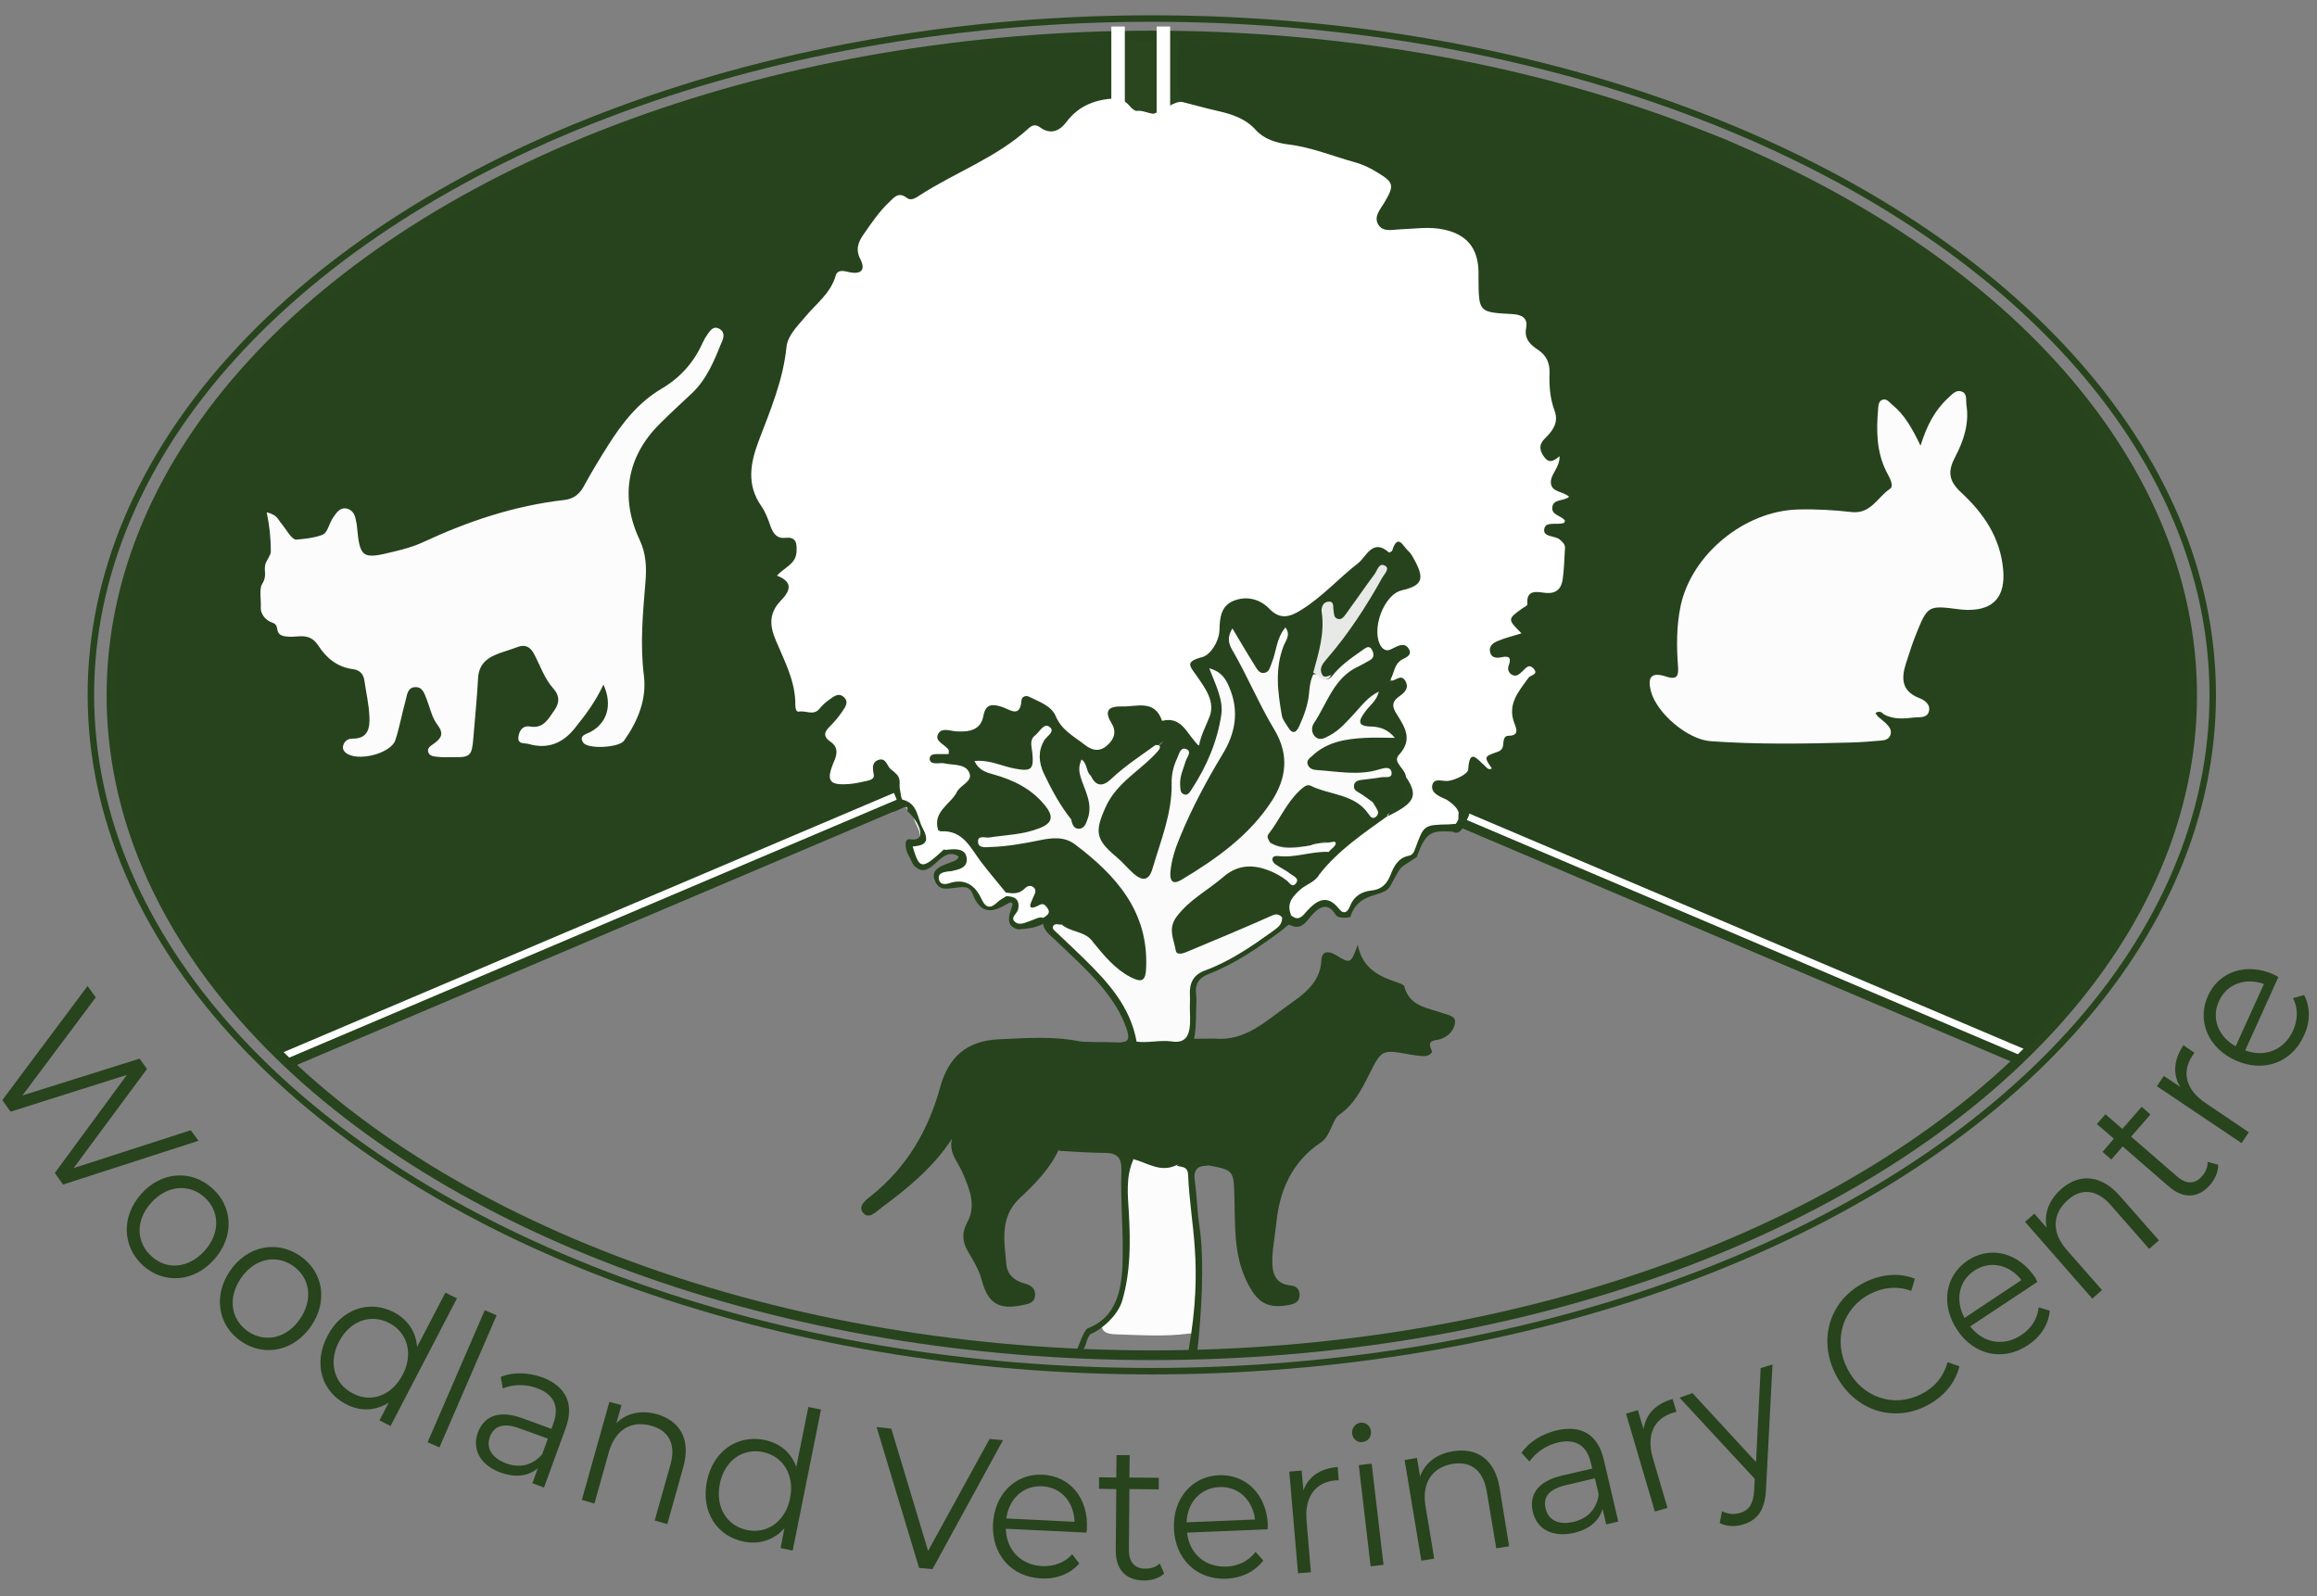 <?xml version="1.0" encoding="utf-8"?>
<!-- Generator: Adobe Illustrator 22.0.1, SVG Export Plug-In . SVG Version: 6.00 Build 0)  -->
<svg version="1.1" id="Layer_1" xmlns="http://www.w3.org/2000/svg" xmlns:xlink="http://www.w3.org/1999/xlink" x="0px" y="0px"
	 viewBox="0 0 900 620" style="enable-background:new 0 0 900 620;" xml:space="preserve">
<rect x="0" y="0" width="900" height="620" fill="#808080" stroke="none"/>
<g>
	<path style="fill:#29461E;" d="M453.3,44.3c-8,2.1-14.4,0.8-20.5-1.1c-7.2-9.2-2.7-18.6-3-27.9c-0.1-4.2,11.7-2.3,18.4-2.5
		c5.8-0.2,14.5-1,14.5,2.6c0.1,8,0.5,16-0.5,23.9C462.1,41,456.5,42.6,453.3,44.3z"/>
	<path style="fill:#26431D;" d="M580.9,26.5c21.9,5.7,43.9,11.1,65.2,18.9c8.1,3,16.2,5.9,24.2,8.8c18.3,8.6,36.7,16.9,54.1,27.4
		c36.2,21.6,68.4,47.7,93,82.4c48.6,68.5,46.1,148.1-6.6,215.7c-7.4,9.5-16.2,23.5-25.3,31.4c-3.7-0.5-5.5-4-9.5-3.6
		c-17.2-5.5-33.5-17.9-50.2-24.7c-34.5-14.1-69-28.1-103.5-42.3c-15.7-6.5-31.8-12.2-47.3-19.3c-2-0.9-4.1-1.7-5.9-3
		c-3-1.7-4.5-5.3-8.1-6.3c-1.1-0.5-2.2-1-3.1-1.7c-1.6-1.3-3.1-2.8-2.4-5.1c0.6-2.1,2.3-3.3,4.4-3.5c4.4-0.4,8.3-1.4,9.6-6.5
		c0.3-1,1.2-1.5,2.3-1.7c6.7-0.9,10.5-3.6,13.7-9.6c0.5-0.9,0.6-1.9,0.6-2.9c0.3-10,0.3-10,6.8-19c-4,1.8-7.7,3.2-8.4-2.8
		c-0.2-1.8-1.7-2.1-3.1-2.3c-1.9-0.4-3.5-1.2-3.7-3.4c-0.3-2.5,1-4.3,3.1-5.3c3.1-1.5,7.3-2.1,4.4-7.2c-0.2-0.3,0-0.9,0.2-1.1
		c4.7-3.3,6-10.7,13.1-11.1c3.6-0.2,6.6-1.3,6.9-5.2c0.4-4.6,2.5-9.7-2.8-13.1c-1.8-1.2-4.3-1.8-4.1-4.6c0.3-3.1,3.3-3,5.3-3.9
		c0-0.8-0.4-1.2-0.8-1.6c-3.1-3.4,2.5-6.4,1.2-7.8c-2.5-2.7-4.2-4.9-2.5-8.3c1.2-2.4,0.3-3.2-1.7-4.6c-3.7-2.5-4.5-6.2-1.3-9.8
		c3.3-3.7,3.8-7.7,2.4-12.3c-0.8-2.5-1.5-5.1-1.3-7.7c0.5-6-0.7-11.1-5.9-14.9c-1.8-1.3-2.8-3.5-2.9-5.8c-0.3-4.2-2.8-5.1-6.6-5.1
		c-8.8,0-11.4-2.5-12.3-11.2c-0.3-2.6-0.1-5.2-0.2-7.8c-0.2-8.3-5.5-13.8-13.9-14.3c-5.8-0.3-11.6,0.1-17.4-0.2
		c-6.9-0.4-8.8-3.7-5.9-10c4-8.7,3.1-11.6-6.2-14.8c-8.3-2.9-16.6-5.9-25.4-7.3c-7.1-1.1-13.5-3.4-18.9-8.5c-4.2-4-10-4.8-15.5-6.1
		c-3.5-0.8-7.2-0.9-9.7-4.1c-3.2-8.1-1.2-16.5-1.2-24.8c0-3.1,3.5-1.9,5.4-1.9c25.6,0.6,51.2,2.5,76.5,6.5
		C553.7,21.5,567.3,24.1,580.9,26.5z"/>
	<path style="fill:#26431D;" d="M168,83.3c16.4-8.8,32.7-17.8,49.8-25.2c58.8-25.3,120.2-39.5,184-43.8c9.2-0.6,18.4-0.8,27.6-1.4
		c3.3-0.2,4.7,0.7,4.6,4.3c-0.3,7-0.2,14-0.2,21.1c-1.4,1.8-3.5,1.8-5.4,2.2c-4.8,1.1-8.9,3.1-12.1,7.2c-2.9,3.6-6.5,6.1-11.5,3.7
		c-2.3-1.1-4.3-0.4-6,1.3c-7.9,7.3-17.7,11.7-27,16.8c-3.8,2.2-7.9,3.9-11.6,6.4c-1.7,1.1-3.4,2.2-5.5,2.3c-3.1,0.1-6.5-0.8-9,2.1
		c-3.9,4.6-7.8,9.1-10.3,14.7c-0.8,1.7-0.2,3.6,0.3,5.3c1.1,3.9-0.2,6.5-4.3,6.8c-3.4,0.3-5.3,2.1-7,4.8
		c-4.1,6.4-10.3,11.2-14.3,17.8c-1.4,2.2-2.9,4.4-3.2,7.1c-1.3,11.5-4.8,22.5-9.8,32.7c-6.5,13.4-1.7,24.5,4.5,35.8
		c0.8,1.5,2.3,2.1,3.9,2.6c6,2.1,7.5,6.4,3.6,11.3c-2.1,2.6-4,4.3-1.9,8.1c1.5,2.6-0.9,5.4-2.8,7.5c-3.5,3.7-3.4,7.5-1.8,12.2
		c2.8,8.1,7.3,15.6,8.1,24.5c0.4,4.3,3.7,3.5,6.4,2.3c2.2-0.9,3.7-3.1,5.9-4.1c2-0.9,3.9-0.9,5.5,0.8c1.5,1.5,1.4,3.2,0.7,5
		c-0.4,0.9-0.7,1.9-1.4,2.7c-3.4,3.8-6.8,7.3-2.3,12.8c1.4,1.7,0.1,4.7-0.7,7c-1.3,3.8,0.4,5.4,4.1,5.2c4-0.2,7.9,0,9.3-5.5
		c1-4,4.2-4.5,7.4-1.6c1.8,1.6,3.6,3.3,4.3,5.7c0.4,2.9,0.9,5.9-1.4,8.3c-43.2,18.2-86.3,36.5-129.6,54.5
		c-34.2,14.2-68.6,28.1-102.6,42.9c-1.4,0.4-4.9,3.4-6.5,2.7C40.9,347.7,18.1,253,76.4,167.2c21.4-31.5,49.5-56.1,81.2-76.9
		C161,88,164.5,85.6,168,83.3z"/>
	<path style="fill:#FFFFFF;" d="M348.6,301.1c-0.7-0.7-1.4-1.5-2.2-2c-1.9-1.1-2-5.1-5.3-3.9c-2.6,1-2.1,3.5-1.7,5.7
		c0.3,1.5-1.1,2-2.2,2.3c-2.3,0.5-4.7,1.1-7.1,1.3c-8.1,0.7-9.4-1.2-6.1-8.8c1.3-2.9,1.5-5.6-1.3-7.5c-3.1-2.1-2.6-3.9-0.3-6.1
		c1.7-1.7,3.3-3.6,4.6-5.5c1.2-1.8,3-3.9,0.7-5.9c-2.2-1.9-4.1,0.1-5.9,1.3c-1.3,0.9-2.5,2.1-3.5,3.3c-2.3,2.8-5.3,0.6-7.9,1.1
		c-1.8,0.3-1.4-2.9-1.5-4.5c-0.5-8.5-4.5-15.8-7.6-23.3c-2.5-5.9-2.5-10.6,2-15.3c3.3-3.4,5.3-7.1-1.5-9.7c2.8-3.2,7.3-4.4,7.6-9.2
		c0.2-3.3-0.1-5.9-4.1-5.5c-3.6,0.4-4.9-1.6-6-4.5c-0.9-2.6-1.9-5.4-3.5-7.7c-6-8.5-4.3-17-1-25.7c4.5-11.8,9.4-23.4,10.7-36.2
		c0.4-4.3,4.1-8,7.1-11.5c4.2-5.2,10-9.2,12-16.2c0.7-2.5,3.2-1.9,5.2-1.4c4.5,1,6.6-0.7,4.4-5c-2-3.9-0.8-6.8,1.4-9.9
		c3-4.3,5.9-8.6,9.7-12.2c2-1.9,3.7-4.3,7-1.7c1.6,1.2,3.4,0,4.9-1c13.9-9,30-14.7,42.4-26.1c1.4-1.3,2.8-1.5,4.3-0.4
		c4.2,3.1,7.7,1.5,10.4-2.1c4.9-6.5,11.6-8.8,19.4-9.1c5.2,1.2,4.7,3.8,7.6,4.9c2.4-0.4,4.5,0.9,6.8,1.1c4-1.4,8.1-5,11.1-4.6
		c4.5,1.1,8.9,2.4,13.4,3.4c5.7,1.3,11.1,2.9,15.3,7.6c3.2,3.5,7.9,4.9,12.5,5.5c9.1,1.1,17.4,4.6,26.1,7c2.9,0.8,5.6,2.1,8.2,3.7
		c6.9,4.1,7,5.2,2.9,12.1c-1.5,2.5-4,5.2-2.3,8.2c1.8,3.2,5.4,2.1,8.3,2c5.8-0.2,11.6-1.2,17.4,0.1c8.7,1.9,13,7.1,13.3,16
		c0,1,0,2,0,3c0.1,13.1,0.1,13.1,13.1,13.8c3.4,0.2,6.2,1.3,5.4,5.4c-0.8,4.2,1.6,6.5,4.5,8.4c3.4,2.2,4.7,5.2,4.6,9.1
		c-0.2,5,0.2,10,2,14.8c1.6,4.5-0.8,7.7-3.8,10.6c-2.1,2.1-2.4,4.1-0.5,6.9c1.9,2.8,3.6,2.2,6.2,0c0.1,4.4-3.4,6.8-3.4,10.1
		c0.1,4.1,4.8,3.4,7.1,5.7c-2.2,1.7-6,0.8-6.5,3.8c-0.6,3.3,3.4,3.4,4.9,5.4c-0.1,0.3-0.2,0.8-0.4,0.9c-2.6,1-6.9-0.7-7.6,2.1
		c-0.9,3.6,4,2.7,6,4.4c1.1,1,2.1,1.8,2,3.4c-0.3,4-0.3,8-0.9,12c-0.5,3.5-2.3,5.7-6.6,5.3c-3.1-0.3-7.7-1.7-7.1,4.5
		c0,0.4-1.2,1-1.8,1.4c-6,4.3-6,4.3-0.5,9.8c-3.1,1-6.2,1.7-9,2.9c-1.9,0.7-3.8,2-3.2,4.4c0.5,2.3,2.6,2.4,4.4,2
		c3.2-0.7,3.9,0.3,2.8,3.3c-0.5,1.3,0,2.9,1.5,3.6c1.6,0.7,2.6-0.3,3.7-1.3c1.3-1.1,2.5-3.3,4.4-1.3c2.3,2.5-1.1,2.5-1.9,3.7
		c-3.8,5.3-8.4,10.3-5.4,17.8c0.9,2.3,1.7,4.7-2.5,4.7c-1.6,0-1.8,1.9-1.9,3.3c-0.1,1.6-0.8,2.5-2.4,3c-5.1,1.8-5.1,1.9-2,6.4
		c-1.5,0.8-2.1-0.5-2.9-1.2c-2.7-2.2-5.8-7.1-6.3,1.6c-0.1,1.7-4.8,4-7.6,4.4c-2.4,0.4-5.8-1.5-6.4,1.9c-0.4,3,3,4.2,5.6,5.4
		c3.5,2.3,6.2,4.8,4.3,9.5c-0.1,0.1-0.3,0.4-0.4,0.4c-7.2,1-14.2,2.4-15.7,11.3c-5.3,2.4-7.6,7.2-10.3,11.9
		c-1.1,1.9-3.3,2.9-5.5,3.4c-3.4,0.8-6.3,2.2-8.4,5.2c-1.7,2.6-4.2,3.2-6.7,1.1c-3.5-3-6.3-2-9.5,0.6c-2.3,1.9-4.8,4.8-8.4,2
		c-3.6-4.1-1.4-7.4,1.7-10.4c2.6-2.5,5.7-4.3,8.4-6.7c7.1-9.5,16.7-16.2,26.5-22.6c0.4-0.3,0.9-0.6,1.4-0.9
		c8.3-4.7,9.3-6.8,5.8-13.3c-2.8-3.7-4.3-7.4-1.3-12c2-3.1,0.7-6.7-1.2-9.7c-2.5-4-3.5-7.6,0.6-11.3c0.9-0.8,1.9-2.3,0.3-3
		c-7.5-3.2-2.2-6.7-0.3-10.1c0.5-0.8,1.4-1.3,1.5-2.4c-8.9,0-12-3.8-10.3-12.7c1.3-6.7,3.8-12.2,11.5-13.7c3.4-0.7,5.7-3.2,3.4-6.6
		c-1.8-2.8-1.5-6.9-8.1-6.2c-10.3,1-15.4,8.1-21.9,13.8c-4.7,4.1-9.5,8-15,11c-4.1,2.2-8,2.3-11.7-1c-1.6-1.5-3.6-2.6-5.7-3.3
		c-6.1-2-10.7,0.4-11.3,6.8c-0.6,6.9-3.8,12.1-9.3,15.9c-2,1.4-1.5,2.5-0.4,3.9c1.7,2.1,2.4,4.7,3.8,6.8c4.8,7.4-0.1,13.4-2.5,19.7
		c-1,2.6-4,1.7-4.9,0c-3.2-6.3-10.6-6.4-15.2-10.7c-3.3-3-8.5-1.4-12.8-1c-2.4,0.3-1.6,2.4-1.1,3.8c1.6,4.5,0.8,8.4-3.4,11
		c-4.3,2.7-8,0.8-11.5-2c-3.8-3-7.6-5.9-9.9-10.3c-1.3-2.3-3.6-3.7-5.9-5c-1.5-0.8-3.2-1.3-4.3,0.5c-2.3,3.9-5.3,3.4-8.8,2.1
		c-2.1-0.8-4.8-0.8-5.7,1.8c-2.5,6.9-7.8,7.9-14,7.5c-0.8-0.1-1.6,0-2.7,0.8c-0.3,2.4,6.2,6.9-2.6,7.7c3.4,1.3,6.1,1.3,8.5,2.1
		c5.6,1.8,6.5,4.8,2.6,9.2c-2.6,2.8-4.8,5.9-7.3,8.8c-1.9,2.2-3.3,4.6-2,7.7c1,1.6,2.8,1.4,4.3,1.8c1.8,0.5,3.6,1.2,3.7,3.4
		c0.1,2.5-2,2.7-3.7,3.1c-1,0.2-2,0.4-2.8,1c-1.6,1.2-3.2,2.4-4.8,3.7c-3.8,2.8-8.6,0.9-9.6-3.7c-0.2-1-0.5-2.3,0.5-2.7
		c7.8-3.6,0.1-8.5,1.1-12.7C348.7,312.8,349.4,306.6,348.6,301.1z"/>
	<path style="fill:#FCFCFC;" d="M729.3,278.2c1.1,0.9,2.2,1.8,3.2,2.7c1.3,1.3,2.6,2.8,1.7,4.8c-0.7,1.7-2.5,1.9-4.1,2
		c-3.6,0.3-7.2,0.6-10.8,0.7c-18.3,0.5-36.5,0.8-54.8-0.5c-8.9-0.6-20.9-10.8-23.2-19.3c-1.5-5.7,0.2-7.7,5.9-5.8
		c4.6,1.5,4.8-0.7,4.6-4c-0.6-7.8-0.6-15.7,1-23.4c4.2-19.9,24.6-36.9,45.5-37.5c7-0.2,14.1,0.2,21,1c7.4,0.8,10-5.8,14.8-9
		c1.8-1.2-0.2-4.5-1.3-6.6c-3.9-7.7-4-15.8-3.3-24.1c0.1-1.4,0.1-3.1,1.4-3.8c1.8-0.9,2.9,0.8,4.1,1.8c4.8,3.9,7.7,9.1,11,15.9
		c2.4-7.7,5.5-13.7,10.6-18.4c1.5-1.3,2.9-3.3,5.1-2.7c2.5,0.6,1.9,3.3,2.1,5.1c1.2,7.3-1,14-4.3,20.3c-2.9,5.5-2.8,9.2,2.3,13.9
		c8.6,8,15.2,17.4,16.3,30c0.9,10.2-3.5,15.7-13.8,15.6c-1,0-2-0.1-3-0.2c-12.5-1.6-12.5-1.7-17.3,10.3c-1.4,3.5-2.5,7.2-3.7,10.8
		c-1.8,5.7-1.7,10.6,5.1,13.3c2.1,0.8,4.7,2.5,3.8,5.4c-0.8,2.5-3.7,2-5.8,2.2c-4,0.5-8,0.8-11.8-1.3c-0.7-1-1.9-1.1-2.6-0.7
		C727.9,276.9,729.1,277.6,729.3,278.2z"/>
	<path style="fill:#FCFCFC;" d="M463,517.9c-0.4,0-0.8,0.1-1.2,0.1c-9.3,1.2-18.6,0.6-27.8,0.3c-2.3-0.1-7.1,0-5.9-5.2
		c6.8-5.9,8.4-14.2,9-22.5c0.5-7.1,0.2-14.3-0.7-21.4c-0.8-6.4-0.4-13,2.9-19c2.2-0.9,4.4-0.3,6.4,0.5c4.1,1.6,8.2,1.3,12.4,0.9
		c3.3,0.5,4.8,2.4,4.8,5.7c0.1,16.3,3.6,32.4,2.5,48.7c-0.2,3.4-0.5,6.7-2.3,9.7C463.2,516.4,463.1,517.1,463,517.9z"/>
	<path style="fill:#27441D;" d="M461.7,524.4c5.9-33.9,0.6-48.4-0.2-68.1c-0.2-3.4-2.5-2.9-4.4-3.5c3.4-3.4,8.8-3.4,12.1,0
		c-3.9-0.1-5.7,1.4-5.1,5.7c0.8,5.9,0.9,11.9,1.8,17.8c2.1,13.9,0.7,34.7-0.8,48.5C464.2,524.1,462.5,525.2,461.7,524.4z"/>
	<path style="fill:#27441D;" d="M346,314.5c1.5-1.2,1.5-3.2,1.2-4.9c2.3-2.5,0.3-5.7,1.3-8.5c1.6,1.7,0.6,3.8,1.1,5.7
		c0.3,1.3,0.4,3.7,1,3.8c6,1.5,5.6,7,7.8,11.1c2.9,5.4,0.9,6.7-3.9,7.1c2.7,9,3.5,9.1,12.2,1.1c3.7-0.6,8.5-2.3,9.7,2.5
		c1.6,6-4.8,6-9.5,9c8.2-1.8,12.8,1.3,16,7.1c1.2,2.2,2.6,2.1,4.2,0.5c1-0.9,2.2-1.7,3.6-2c5.9,0.9,6.2,1.3,5.7,9.5
		c3,1.1,6.1-2.5,9-0.1c0.5,0.8,1.5,0.4,1.1,1.2c-2.2,2.8-7.8,3.1-10.9,3.4c-7.5-1.6-0.9-10.2-2.6-10.2c-0.5-2.2-10.3,9.6-15.2-3.6
		c-1.4-3.6-4.3-2.6-8.1-2.2c-3.5,0.4-5.6,0.3-6.9-3.9c-1.2-6,9.7-5.4,9.5-8.5c-6.6-4.1-9.7,7.5-15.4,5c-2.7-1.5-2.5-2.8-4-5.4
		c-1.2-2-2-6.6,0.5-6.2c7.7,1.1,2.9-7.7-0.9-10.9C353.3,310.4,346.3,317.6,346,314.5z"/>
	<path style="fill:#27441D;" d="M418.1,524.9c0.8-1.8,2.9-8.4,4.5-9c13.6-5.2,13.5-20.4,13.5-31c0-10-0.9-20-0.5-30
		c0.2-5.5-1.8-7.1-6.8-7.1c-5.8,0-11.6-0.5-17.4-0.8c-0.3-2,1.2-2.5,2.5-2.6c7.8-1.1,15.6-0.3,23,2.4c1.6,0.6,3.4,1.5,3.3,3.7
		c-3,6.7-2.1,13.8-1.7,20.8c0.6,11.3,0.7,22.3-2.5,33.6c-1.7,6.3-8.6,11.8-12.4,13.3c-2.1,2-1.3,5.8-4.1,6.7
		C418.6,524.5,419,525.3,418.1,524.9z"/>
	<path style="fill:#27431D;" d="M405.2,359c0-0.8,0.1-1.6,0.1-2.5c-0.2-1.1,0-2.9-1.4-2.9c-5.2,0.3-4.4-3.3-4-6.7
		c-3.3,0.6-6.2,0.9-9.1,0.3c-6.9-4.2-10.7-11.2-14.9-17.7c-2.1-3.3-3.5-6-8-5.1c-1.3,0.3-2.6-0.8-3.5-2c-2.2-7.2,4.8-9.9,7.3-14.8
		c1.3-2.7,6.3-4,4.8-7.5c-1.6-3.6-6.3-2.8-9.7-3.6c-1-0.2-2,0-3,0c-1.2,0-2.6-0.2-2.7-1.7c0-1.5,1.3-1.9,2.6-1.9c1.6,0,3.1,0,4.8,0
		c0-0.9,0.1-1.3,0-1.6c-1.3-2.1-5.4-3.2-4.2-6c1.4-3.1,5-1.2,7.6-1.2c4.9,0.2,9.1-0.6,10.1-6.1c0.9-4.8,3.6-4.5,7-3.5
		c3.1,0.9,7.3,4.8,7.8-2.6c0.1-1.3,1.7-1.9,2.9-1.3c3.9,2,8.6,3.4,10.4,7.6c2.3,5.5,7.2,7.9,11.4,11.2c2.7,2.1,5.7,2.8,8.7,0
		c2.8-2.5,3.5-5.4,1.5-8.6c-3-4.9-0.9-6.5,4-6.4c5.8,0.2,12.8-2.9,15.7,5.6c7.8-2,9.6,5.3,14.3,9.7c0.9-4.6,2.9-8,4.2-11.5
		c2.1-5.7-1.7-10.8-4.8-15.3c-2.8-4.1-5.3-5.8,2-7.7c2.8-0.7,6.5-5.8,6.6-10.7c0.1-4.6,0.6-9.1,5.4-11.1c5.1-2.1,10.3-0.7,13.9,3
		c4.3,4.5,8.1,3.2,12.3,0.6c8.3-5.1,14.7-12.4,22.3-18.3c3.1-2.4,5.6-9.8,11.9-4.1c0.1,0.1,1.2-0.4,1.3-0.8c2.2-7,4.4-1.3,6.2,0.2
		c1.2,1,1.9,2.6,2.7,4c3.7,7,2.6,9.5-5.2,11.3c-7.2,1.7-12.2,15.9-7.9,22c1.5,2,3.1,1.3,4.7,0.4c2-1,4.4-2.2,5.9,0.3
		c1.6,2.6-1.3,3.4-2.8,4.3c-3,1.9-2.8,5.4-4.6,8.2c2.3,0.2,4.3-3,6.1,0c1.6,2.9-0.4,4.6-2.4,6c-3,2.1-2.8,4.1-0.9,7
		c3.1,4.9,6.3,9.8,0.8,15.7c-2.7,2.9,2.5,5.3,2.7,8.5c2.1,4.7,0.8,8.5-3.3,11.4c-1.5,1.1-2.8,2.3-4,3.6l0.1,0c-4,0.5-3.8-4.7-7-5.2
		c-2.8-2.3-8.1-3.6-6.9-8c1.2-4.7,6.5-3.4,10.3-4c0.1,0,0.2-0.2,0.8-0.7c-7.9,2.8-15.5,1.5-23,1.1c-2.7-0.1-5.5-0.6-6.3-3.7
		c-0.8-3,1.3-5,3.5-6.4c8-5.4,17.1-6.3,26.4-6c-2.7-1.7-7-0.1-8.9-3.3c-2.5-4.1,2.2-5.8,3.4-8.5c-3.7,4.3-7.4,9-12.2,12.5
		c-2.5,1.8-5.5,4.4-8.6,1.7c-3-2.7-2.2-6.3-0.4-9.4c4.9-8.3,9.3-17,18.7-21.3c0.5-0.2,1-0.7,1-1.6c-5,2-8,6.5-12.2,9.3
		c-5.4-0.2-6.5-1.7-4.4-6.3c0.8-1.7,1.9-3.1,3.1-4.4c7.5-8.9,13.9-18.5,19.3-28.9c-3.9,4.6-6.6,9.9-10.4,14.4
		c-4,4.7-5.7,4.5-9.9-1.3c0.6,9.4-1.1,17.5-4,25.4c-0.9,5.7-1.7,11.5-4,16.9c-1,2.4-1.8,5.4-4.9,5.4c-3,0-4.4-2.8-5.2-5.2
		c-3.3-10-2.6-20.1,0.2-29.3c-0.3,0.5-0.4,1.9-0.9,3.1c-0.7,1.5-0.7,3.1-1.2,4.6c-1.7,5.1-5.3,5.9-8.8,1.8
		c-2.7-3.2-4.6-7.1-6.9-10.6c1.2,3.9,3.1,7.5,5.2,11c4,6.7,7.2,13.9,10.7,20.9c7.1,14.1,5.4,27.7-5.9,38.9
		c-7.8,7.7-16.1,15.2-25.6,20.8c-2.7,1.6-5.7,4.3-8.8,2.1c-3.3-2.3-2.1-6.3-1.2-9.5c3.9-12.7,9.6-24.6,16.5-35.9
		c3.4-5.5,6.6-11,7.3-17.6c0.6-5.8-0.7-11-4.3-15.9c5.9,15.3-1.1,28-7.8,40.8c-1.3,2.4-2.5,5.7-6.1,4.4c-3.2-1.2-2.9-4.5-2.5-7.3
		c0.3-2.2,1-4.3,1.8-6.3c-1.3,2.8-2.5,5.8-2.4,8.9c0.3,11.3-4,21.6-6.9,32.2c-1.9,6.7-5.7,7.7-11.1,3.3c-3.3-2.7-6.3-5.6-9.5-8.3
		c-4.8-4.2-4.3-9.7-2.4-15c2.3-6.5,6-12.2,11.7-16.4c3.5-2.6,6.7-5.7,10-8.6c1.4-0.8,2.5-1.9,3.6-3.2c-1.3,0.3-1.7,1.6-2.6,2.2
		c-5.4,4.9-11.6,8.6-17.2,13.2c-3.1,1.8-6.1,2.2-8.7-0.9c-0.4-0.4-0.7-0.9-0.9-1.4c-0.7-1-0.4-2.7-1.9-3.4c-0.8,1.7,0.3,3,0.8,4.4
		c2.8,5.4,4.8,10.9,2.2,17c-2,4.6-4.6,4.8-8,0.6c-0.2-0.9,0.8-1.2,1-1.9c-0.4,0.4-0.9,0.6-1.5,0.5c-7.5-9.5-15.5-18.9-10.6-32.3
		c-2,1.8-2.1,4.1-1.8,6.9c0.6,5.6-1.6,7.7-7.2,7.3c-4-0.3-7.7-2-11.8-2.5c5.5,2.4,11.3,4.2,16.3,7.7c4.5,3.1,9.7,6.4,8.7,12.5
		c-1.1,6.4-7.6,6.3-12.5,7.3c-4.1,0.9-8.3,1.6-12.4,1.8c6.8,0.6,13.4-0.7,19.9-2.2c7.3-1.7,13.4-0.1,18.8,4.9
		c3.1,2.9,6.4,5.4,9.5,8.3c10.9,10.2,14.1,23.4,14.7,37.5c0.2,5.8-2.8,7.8-8,5.1c-6-3-10.7-7.7-14.6-13.2c-1.4-5.5-6.3-5.8-10.6-7.1
		c-0.5-0.2-1-0.4-1.4-0.6C409.7,358.6,407.2,360.7,405.2,359L405.2,359z"/>
	<path style="fill:#27441D;" d="M512.5,339.6c-1.6,3-5,3.8-7.4,5.9c-3,2.7-5.5,5.4-3.6,9.9c-0.9,2.9-0.9,2.9-4.8,1.3
		c-8.4,2.5-16.7,5.3-24.6,9c-3.6,1.7-7.3,3.4-11.1,4.4c-3.3,0.9-5.4-0.4-6.4-3.6c-1.6-4.9-1.3-9.3,2.2-13.5c6-7.2,13.6-12.5,21.6-17
		c7.1-3.9,14.3-1.4,20.6,2.6c-1.8-1.9-6.7-2.5-5.5-6.3c1.1-3.7,5.4-2.7,8.4-2.7c4.8,0,9.4-2.3,14.3-0.7c2.6,1.4,2,3.1,0.3,4.7
		C514.7,335.4,513.8,337.7,512.5,339.6z"/>
	<path style="fill:#27441D;" d="M512.5,339.6c0.2-2.6,1.6-4.6,3.4-6.5c1-1,1.8-2.1,0.1-3.3c-0.2-0.8,0.2-1.4,0.7-2
		c-2.7-2-5,0.6-7.6,0.5c-0.6,0.1-1.2,0.3-1.8,0.4c-4.7,0.3-9.3,1.1-13.7-1.3c-2.6-1.9-2.8-4.2-1.2-6.7c2.9-4.6,5.8-9.1,9-13.4
		c3.1-4.2,7.1-5.7,12-3.2c6,3,13.3,2.9,18.3,8.3c0.9,0.9,0.5-1.4,1.3-1.8c4.3-0.2,2.9,5.4,6.2,6.2
		C529.6,323.7,519.8,330.3,512.5,339.6z"/>
	<path style="fill:#27441D;" d="M497.8,355.5c1.2-0.1,2.5,2.8,3.7,0c3,2.7,4.7,0,6.3-1.8c3.9-4.2,7.8-6.4,12.3-0.7
		c2,2.5,3.5,1.1,4.3-1.1c1.5-3.8,4.5-5.6,8.3-6c3.9-0.4,6-2.5,7.4-6c1.3-3.4,3-6.7,7.1-7.5c1.6-0.3,2.1-1.6,2.6-3
		c3.3-9,3.3-9,13.1-9.2c0.8,0,1.6-0.2,2.4-0.2c0,1,0,2.1-0.1,3.1c-9.4-0.7-11.3-0.1-14.9,9.8c-7.6,5.1-5.3,2.4-10.3,11.3
		c-2.6,4.7-12.3,1.7-15.5,12c0,0-4.6,1-5.7-0.9c-2.8-4.6-5.9-3.5-9.1,0c-2.2,2.4-4.1,6.4-8.8,3.9c-0.5-0.2-1.9,1.3-2.8,2
		c-9,6.7-18.2,13.1-28.8,17.2c-3.8,1.5-5.2,4-4.7,7.9c0.2,2,0.1,4,0,6c0.1,21.4-4.6,12.8-10.5,12c-1.8-2.2,0.3-2.8,1.7-3.1
		c3.7-0.8,5.1-3.3,4.5-6.6c-2-12.6,3.6-19.7,15.3-23.9C484,367.5,491,361.5,497.8,355.5z"/>
	<path style="fill:#FFFFFF;" d="M364.4,322.5c0.4,0.1,0.8,0.4,1.1,0.4c8.6-0.5,11.5,6.5,15.6,11.9c3.1,4.1,6.5,8,9.7,12
		c0.6,0.5,0.6,1-0.1,1.4c-1,0.7-2.1,1.2-3,2c-2.7,2.6-4.6,3-6.5-1.1c-2.4-5.2-6.4-8.1-12.6-6c-1.5,0.5-3.5,0.5-3.9-1.5
		c-0.5-2.4,1.6-2.8,3.4-3.1c0.4-0.1,0.8,0,1.2-0.1c2.9-0.6,6.6-1.2,6.2-5c-0.4-3.8-4.1-3.7-7.1-3.4c-0.6,0-1.2,0.2-1.8,0.2
		c4.1-3.5,6.4,0.3,6.3-2.6c-0.1-3.8-4.7-1.2-6.9-2.7C365.4,324.2,365,323.2,364.4,322.5z"/>
	<path style="fill:#26451E;" d="M539.1,317c0.7-1.4,1.1-3.4,2.2-4c4.5-2.5,5.1-6.6,5-11C550.9,309.1,549.6,311.9,539.1,317z"/>
	<path style="fill:#26431D;" d="M453.4,403.5c6.1,0,12.1,0,18.2-0.1c12,1.2,20.1-6.8,28.7-12.9c5.9-4.2,12.6-8.7,13-17.7
		c0.2-3.4,2.7-3.6,5.7-1.8c5.6,3.5,5.7,3.3,8.4-4c1.9,9.6,8.7,12.3,15.6,14.7c0.9,0.3,2.4,0.8,2.5,1.5c2,7.7,8.9,8.2,14.8,10.3
		c1.9,0.7,5.1,1,4.9,3.6c-0.3,3-2.5,5.4-5.6,6.5c-2.2,0.7-5.6,0.1-3.5,4.4c0.6,1.2-1.5,2.3-3,2.2c-1.8,0-3.6-0.3-5.4-0.6
		c-11-2-11-2-15.9,7.8c-3,5.9-5.9,11.7-11.6,15.6c-1.5,1-2.2,3.2-3.1,5c-1,2.2-2,4.4-4.1,5.8c-11.3,7.6-16.1,18.8-17.3,31.9
		c-0.5,4.6-1.4,9.1-1.5,13.7c-0.1,4.9,1,9.3,7.1,9.9c2.4,0.2,3.7,1.7,3.5,4.1c-0.2,2.4-2.1,3.1-4.2,3.5c-8.8,1.6-12.4-1.3-16.3-9.1
		c-5.1-10.5-4.5-21.4-4.8-32.4c-0.3-10.9-0.1-10.9-10.5-12.8c-4-1.6-8.1-1.5-12.1,0c-6.2,3-11.3-1-16.8-2.4
		c-9.2-5.1-18.8-6.1-28.9-3.5c-3.5,7.4-9.2,13.2-15,18.6c-8,7.5-6.1,16.8-5.3,25.8c0.3,3.7,3,6.4,7,7.4c2.5,0.6,4.6,2.1,4.1,5.1
		c-0.4,2.7-2.9,2.9-5.1,3.4c-8.9,1.8-13.1-0.7-15.5-9.6c-1.1-4.2-3.3-7.7-5.4-11.3c-2.2-3.7-2.5-7.2-0.3-11.3
		c3.7-6.7,0.8-13.2-1.9-19.5c-1.8-4.1-5.4-7.6-4-13c-7.3,11.2-17.2,19.2-27.4,26.8c-2.1,1.5-4.9,4.8-7.2,1.9
		c-2.1-2.7,1.4-5.1,3.4-6.7c13.7-11,22-25.3,26.6-42c3.2-11.7,10.3-18,22.6-18.6c10.6-0.5,21.2-1.3,31.7,0.8
		c7.2,0.5,14.4,2,21.4-1.1C445.2,403.2,449.3,401.3,453.4,403.5z"/>
	<path style="fill:#FFFFFF;" d="M390.8,348.1c0-0.5,0-0.9,0.1-1.4c2.4,0.4,4.8,0.6,6.8-1.3c1-1,2.3-1.9,3.7-0.8
		c1.4,1.1,0.6,2.5,0,3.8c-1.1,2.5-3,6,2.6,3c1.4-0.7,2.3,0.5,2.9,1.4c1.4,2-0.4,2.8-1.6,3.7c-1.7-0.5-3.1,0.5-4.6,1
		c-2.1,0.7-4.5,2.1-6.3,0.7c-2.3-1.8,0.8-3.3,1.1-5.1C396.2,349.3,394.1,348.1,390.8,348.1z"/>
	<path style="fill:#27441D;" d="M441.5,404.6c-7.3,2.5-14.5,2.3-21.8,0.1c4.8,0.1,9.6,0,14.3,0.2c4.5,0.3,4.9-1.5,3.6-5.3
		c-2.1-6.2-5.6-11.4-9.7-16.4c-5.4-6.4-11.7-12-17.7-17.8c-1.9-1.9-4.5-3.4-5-6.5c2.4,0.3,4.8-3.3,7.2,0c-1.3,2.8,1,4,2.4,5.5
		c5.2,5.3,10.6,10.4,15.7,15.8c4.9,5.1,8.7,11.1,10.7,17.9C441.8,400.3,442.9,402.4,441.5,404.6z"/>
	<path style="fill:#FBFBFB;" d="M441.5,404.6c-2.4-13.5-11.1-23.1-20.4-32.2c-3.6-3.5-7.2-6.9-10.8-10.3c-0.7-0.7-1.8-1.4-1.2-2.4
		c0.7-1.3,2.2-0.4,3.3-0.6l0,0c4.2,2.1,9.8,1.8,12.3,7c4.2,5.1,8.4,10.3,14.4,13.4c4.7,2.4,5.9,1.4,6.1-3.7
		c0.9-21.8-11.7-35.8-27.6-47.8c-4.2-3.2-9.1-2.6-13.9-1.6c-6.3,1.3-12.6,2.4-19,2.6c-1.9,0.1-4.8,0.5-4.8-2.1
		c-0.1-2.6,2.8-1.4,4.3-1.6c6.5-1,13.2-1.1,19.5-3.6c5-1.9,5.7-4.4,2.4-8.6c-5.2-6.6-12.3-10.1-20.2-12.3c-2.9-0.8-5.7-1.6-7.4-5.2
		c6-0.6,10.8,2.1,16,3c6.1,1.1,7.1,0.2,6.5-6.1c-0.2-2.3-1.3-5,1-6.8c1.8-1.4,3.5-5,5.6-3.4c2.5,1.8-1,3.6-2,5.3
		c-2.5,4.3-2.1,8.5-0.2,12.7c3,6.3,6.3,12.5,10.7,18l0,0c0.3,1.9,1.1,3.8,3.2,3.6c2-0.2,2.6-2.2,3.2-3.9c2.1-6-1.2-11-2.8-16.3
		c-0.6-2.1-0.8-4.1,0.4-6.7c2.4,1.7,1.7,4.8,3.6,6.3l0,0c2.1,4.5,4.9,4.2,8.1,1.1c5.2-4.9,11.2-8.8,17-13c2-0.1,2.2,0.7,1.1,2.2
		c-6.5,7.5-16,12.1-20.4,21.8c-4.4,9.7-3.9,12.7,4.1,19.4c2.5,2.1,4.5,4.6,6.9,6.7c3.1,2.6,5.7,2.8,7.1-1.9
		c3.2-11,7.7-21.6,7.5-33.3c-0.1-3.4,0.7-6.8,2.2-9.9c0.7-1.5,1.2-4.2,3.3-3.5c2.6,0.9,0.5,3.1,0,4.6c-0.9,3.1-2.4,6-2.2,9.3
		c0.1,1.4-0.1,3.1,1.4,3.7c1.7,0.7,2.4-1,3.2-2.1c5.8-8.9,9.9-18.6,11.4-28.9c0.8-5.6-2.2-11.5-4.7-17.9c4.7,1.2,6.5,4.2,7.8,7.4
		c3.9,9.1,2.4,17.8-2.6,25.9c-6.2,10.3-11.9,20.9-16.5,32.1c-1.9,4.5-3.4,9-3.8,13.9c-0.2,3.3,0.9,4.8,4.2,2.9
		c13.7-8.2,26.7-17.4,35.4-31c5.3-8.4,6.7-17.4,0.9-27.2c-6.1-10.1-10.6-21.1-16.6-31.4c-1.5-2.6-1.7-5.1,0.2-8.1
		c3,5,5.8,9.8,8.7,14.4c0.8,1.3,1.7,3.1,3.5,2.9c2.2-0.2,2.4-2.4,3.1-4c1.8-4.3,1.7-9.4,5.3-13.7c2.1,2.9,0.2,5-0.6,6.9
		c-3.6,9-2.4,18.2-0.8,27.3c0.3,1.7,1.6,3.2,2.5,4.7c1.6,2.6,3,2.1,4.2-0.4c1.9-4.2,3.5-8.5,3.9-13.2c0.2-2.4,0.5-4.8,1.6-7
		c2.5-0.9,4.3,4,7.1,0.9c3.3-4.4,7.8-7.4,12.2-10.5c1.1-0.8,2.5-1.9,3.5,0c0.8,1.5,1,3.1-0.9,4.1c-1.4,0.8-2.8,1.6-4.2,2.3
		c-9.7,4.3-12.2,14.3-17.5,22.2c-0.9,1.4-1,3.6,0.5,5.1c1.9,1.8,3.9,0.5,5.6-0.4c4-2.1,6.8-5.5,9.8-8.7c2.7-2.9,5.1-6.3,9.4-8.4
		c-0.9,3.7-3.6,5.4-5.3,7.8c-2.6,3.5-3.3,5.7,2.3,5.8c3.4,0.1,6.5,1.1,9.2,4.4c-3.8,0-7.7-0.2-11.5,0c-7.5,0.4-14.8,1.5-20.6,7
		c-1,0.9-2.4,1.7-1.7,3.5c0.6,1.4,1.9,1.9,3.4,2c8.2,0.5,16.3,2.3,24.5-0.3c1.7-0.5,4.2-1.2,4.6,1.1c0.4,2.7-2.4,1.7-3.9,2
		c-2.8,0.5-5.5,0.7-8.3,1.1c-1.2,0.2-2.3,0.8-2.4,2.3c-0.1,1.4,0.9,2,2,2.6c1.9,1.1,3.6,2.5,5.3,3.7c0.6,1,1.3,2,1.8,3
		c0.6,1,0.2,2-0.6,2.7c-1.4,1-2.1-0.1-2.8-1.1c-5.4-7.9-15-7.3-22.5-11c-1.6-0.8-3,0.8-4.2,1.8c-5.2,4.8-7.9,11.5-12.2,17
		c-0.9,1.1,0.2,2.3,0.6,3.3c5,3.1,10.3,2,15.7,1.1l0,0c2.5-1.2,5.3-0.7,8-1.3c2.9-0.7,1.9,1.3,0.4,2.5c-0.4,0.4-0.9,0.8-1.3,1.3
		c-6.6-0.3-13,2.4-19.6,1.6c-1-0.1-2.2,0-2.3,1.3c0,0.6,0.6,1.5,1.2,1.9c2,1.4,4.2,2.4,6.1,3.9c1.1,0.8,3.4,1.7,1.8,3.6
		c-1.4,1.7-2.5-0.4-3.4-1.1c-2.4-1.9-5-3.3-7.9-4.3c-6.2-2.2-11.7-1.6-16.8,2.8c-6,5.2-13.2,8.8-18.2,15.5c-3.5,4.7-1,8.8-0.3,13.1
		c0.3,2.1,2.5,1.2,4.1,0.6c11-4.6,22.1-9.2,33.1-14.1c1.9-0.9,2.9-0.6,4.1,0.6c0.2,2.9-2,4.2-3.9,5.6c-8.1,5.8-16.4,11.5-25.9,15
		c-4.8,1.7-6.3,5.1-6,9.8c0.1,2-0.1,4,0,6c0.2,6.2,0.5,13.1-7.2,11.8C450.8,403.9,445.6,405.2,441.5,404.6z"/>
	<path style="fill:#27431D;" d="M442.7,368.1c-0.4,3.3,0.7,6.2-2.3,7.2c-3,1-3.6-1.9-4.8-3.6c-1.4-2-3-3.7-5.3-4.7
		c-1.2-0.5-3.1-1.5-3.2-2.4c-0.8-6.9-6.6-7.5-11.3-9.4c-3.8-1.5-5.8-5.1-7.6-8.1c-2.6-4.5-6.3-5-10.5-5c-3.6,0-7.1,0.1-6.9-5
		c0.2-4.5,4.4-7.7,8.1-8.2c4.8-0.7,9.2-0.7,13.9,0.3c3.5,0.8,6.8,1.5,6.8,6c0,2.4,1.8,2.7,3.3,3.6c7.9,4.5,12.9,11.7,15.7,19.9
		C439.9,362.3,444.5,364.6,442.7,368.1z"/>
	<path style="fill:#27431D;" d="M377,317c-4,0.7-7.8,4.7-9.1-0.2c-1.2-4.2,3.8-3.2,6.4-4.1c1.6-0.5,1.7-1.7,1.5-3.4
		c-0.6-5,1.1-6.9,6-4c1.6,0.9,3.5,0.2,5.3,0c3.2-0.3,6.4-0.2,7.5,3.9c0.7,2.6,3.3,3.3,5.1,4.9c2,1.7,2.4,3.1-0.8,4
		c-5.3,1.6-11,1.7-16.2,4c-1.6,0.7-3.4-0.7-4-2.8C378.2,318,377.5,316.9,377,317z"/>
	<path style="fill:#E7E9E6;" d="M517.2,262.2c-2.9,4-4.8,0-7.1-0.9c2.1-7.7,4.5-15.3,3.3-23.5c-0.3-1.8,0.5-4,2.6-4.1
		c2.4-0.2,1.7,2.1,2,3.5c0.2,1.2,0.1,2.6,1.4,3.1c1.7,0.7,2.6-0.8,3.4-1.8c3.8-5.2,7.4-10.5,11.2-15.6c1-1.4,1.7-4.6,4.1-3.1
		c1.8,1.1-0.4,3.2-1.2,4.6c-6.2,11.2-13.2,21.9-21.6,31.6c-1.4,1.6-3,3.5-1.8,5.9C514.4,263.7,515.9,262.4,517.2,262.2z"/>
	<path style="fill:#27431D;" d="M387.8,276.5c3.5,1.2,3.9,7.4,9.3,4.9c0.8-0.4,2.1,3.5,2,5.7c-0.1,3.3,1.7,7.9-1.1,9.5
		c-2.8,1.6-6.8-0.5-10-2.3c-1.2-0.7-2.4-1.5-3.5-2.3c-5.7-3.9-5.9-4.7,0.3-7.1C389.5,283,386.1,279.3,387.8,276.5z"/>
	<path style="fill:#27431D;" d="M433.9,276.4c4.1,0.2,8.4-2.6,11.7,1.6c1.5,1.8,2.5,3.8,1.2,5.9c-1.7,2.7-4.6,3.8-7.5,4.6
		c-1.1,0.3-1.6-1-1.5-2.1C438.1,282.5,436.4,279.5,433.9,276.4z"/>
	<path style="fill:#27431D;" d="M409.6,295.6c-1.9-0.5-4.2-1-4.1-3.5c0.2-2.4,2.6-3.4,4.6-4c2.1-0.6,3.3,0.9,3.4,3
		C413.8,293.9,411.9,294.9,409.6,295.6z"/>
	<path style="fill:#27431D;" d="M415.6,311.8c-1-2.8-1.6-4.8-2.5-6.8c-0.5-1.2-2.2-2.4-0.1-3.4c1.7-0.7,3.4,0.4,3.8,1.9
		C417.6,305.9,418,308.6,415.6,311.8z"/>
	<path style="fill:#27431D;" d="M371.6,291.1c-1.6-0.3-2-1.2-1.6-2.6c0.5-1.9,1.3-3.3,3.6-3c1.1,0.1,2.8,0.1,2.1,1.8
		C375,289.1,373.5,290.5,371.6,291.1z"/>
	<path style="fill:#27431D;" d="M427.8,299.1c-0.2-1.5-0.3-1.8-0.2-1.8c2-1.7,3.3-4.4,6.4-4.3c0.3,0,0.9,1,0.8,1.2
		C433.3,297,430,296.4,427.8,299.1z"/>
	<path style="fill:#27441D;" d="M424.6,366c-2.9-4.5-8.7-3.7-12.3-7C417.1,360.2,422.9,359.5,424.6,366z"/>
	<path style="fill:#27431D;" d="M416,318c0.3-1.9,1.2-2.9,3.2-2c0.9,0.4,1.8,1.4,1,2.3C418.8,320,417.4,318.3,416,318L416,318z"/>
	<line style="fill:none;stroke:#FFFFFF;stroke-width:5.021;stroke-miterlimit:10;" x1="348.2" y1="310.3" x2="111.1" y2="411"/>
	<line style="fill:none;stroke:#27441D;stroke-width:3.775;stroke-miterlimit:10;" x1="350.6" y1="311.7" x2="112" y2="413"/>
	<line style="fill:none;stroke:#FFFFFF;stroke-width:5.021;stroke-miterlimit:10;" x1="569.7" y1="318.3" x2="785.8" y2="410"/>
	<line style="fill:none;stroke:#27441D;stroke-width:3.644;stroke-miterlimit:10;" x1="568.6" y1="320" x2="784.6" y2="411.8"/>
	<path style="fill:#27441D;" d="M566.5,316v2.2c0,0-0.6,1.5-1.2,1.9c-0.7,0.4-0.9,0.5-0.9,0.5v2.5c0,0,0.8,0.6,2,0.2
		c1.2-0.4,2.2-2.4,2.2-2.4l2.2-4.6L566.5,316z"/>
	<g>
		
			<ellipse style="fill:none;stroke:#27441D;stroke-width:2.51;stroke-miterlimit:10;" cx="447.4" cy="269.9" rx="412.1" ry="262.7"/>
		
			<ellipse style="fill:none;stroke:#27441D;stroke-width:3.775;stroke-miterlimit:10;" cx="447.4" cy="270.1" rx="404.1" ry="256.3"/>
	</g>
	<g>
		<line style="fill:none;stroke:#FFFFFF;stroke-width:5.249;stroke-miterlimit:10;" x1="434.3" y1="10.3" x2="434.3" y2="45.3"/>
		<line style="fill:none;stroke:#FFFFFF;stroke-width:5.249;stroke-miterlimit:10;" x1="451.9" y1="10.3" x2="451.9" y2="45.3"/>
	</g>
	<path style="fill:#FCFCFC;" d="M103.6,199c3.8,0.9,4.2,2.4,5.5,4.1c2,2.3,4.2,6.7,6.1,6.5c3.8-0.4,5.9-0.5,9.6-1.7
		c2.7-0.9,2.5-3.8,4.8-7.2c1.3-1.8,2.6-3.8,5.3-3.1c2.5,0.7,3.1,2.9,3.5,5.2c0.1,0.4,0.1,0.8,0.2,1.2c1.2,12.8,1.9,13.4,14.6,10.2
		c3.7-0.9,7.4-1.9,10.9-3.5c17.6-8.2,35.7-14.3,55.1-16.5c3.4-0.4,5.8-2.1,7.5-5.2c3-5.5,6.2-10.8,9.5-16
		c5.5-8.7,11.7-16.7,20.9-22.1c7.1-4.2,12.4-10.1,15.8-17.7c0.6-1.3,1.3-2.5,2.1-3.6c1.1-1.5,2.3-3.1,4.4-1.9c2,1.1,1.9,3.1,1.1,4.8
		c-3,7.4-5.9,14.9-12.1,20.6c-4.1,3.8-8.2,7.6-12.2,11.6c-12.8,12.7-15.4,28.8-7.7,45.1c2.5,5.2,2.7,10.9,2.2,16.5
		c-1,12-2.1,23.9-0.6,36c1.2,9.2-2.3,17.8-7.7,25.4c-1.9,2.7-14,3.4-15.8,0.8c-1.9-2.7,0.9-3.3,2.6-4.1c6.5-3.4,8.9-10.4,5.2-18.5
		c-3,6.5-6.9,11.7-11,16.8c-4.7,6-10.6,8.4-18,6.3c-1.7-0.5-4.5,0.3-4-3c0.4-2.5,1.9-4.3,4.5-3.8c5.1,0.9,7-2.8,9.3-6.1
		c2.1-2.9,2.4-5.7-0.3-8.7c-3.4-3.8-5-8.7-7.3-13.1c-1.5-3-3.5-4.2-6.8-2.9c-2.8,1.1-5.7,1.8-8.5,3c-4,1.7-6.4,4.5-6.6,9.1
		c-0.4,7.6-1.2,15.2-1.8,22.8c-0.6,7.5-1.1,8-8.8,7.8c-1.6,0-3.2,0.1-4.8-0.1c-1.5-0.2-3.5-0.1-4-2c-0.4-1.6,1.2-2.4,2.3-3.2
		c2.9-2.1,3.9-3.9,1.3-7.3c-2.1-2.7-2.8-6.4-4.1-9.7c-0.9-2.2-1.5-5-4.5-4.9c-3.1,0.1-3.2,3.2-3.8,5.4c-1.4,5-2.3,10.2-3.9,15.1
		c-1.7,5.4-15.1,8.7-19.4,4.9c-0.8-0.7-1.2-1.6-0.9-2.7c0.5-1.8,1.9-2.7,3.6-2.7c6.1,0.1,6.8-4.2,6.6-8.5c-0.2-4.8-1.3-9.5-2-14.3
		c-0.4-2.5-2-3.9-4.5-4.2c-6.1-0.8-10.3-4.4-13.4-9.2c-2.1-3.2-4.6-3.8-8-3.5c-11.3,1-5.8-4-9.7-5.3c-2.8-0.9-4.8-3.5-4.6-6.1
		c0.2-2.2-0.7-7.1,0.5-8.9c2-3.2,0.7-4.8,1.2-7.4c0.3-1.6,2.1-3.6,2.2-5.2C105.2,209.1,104.7,204.2,103.6,199z"/>
	<g>
		<g>
			<path style="fill:#27441D;" d="M77.1,443.1l-52.6,17l-3.2-4.5l28-38.1L4.1,431.8l-3.2-4.5L34,383l3.2,4.4L8.7,425.5l45.5-14.3
				l2.9,4l-28.5,38.5L74.1,439L77.1,443.1z"/>
			<path style="fill:#27441D;" d="M54.8,463.8c7.8-8.8,19.4-9.6,27.6-2.3c8.2,7.3,8.6,18.9,0.8,27.7c-7.8,8.8-19.4,9.7-27.6,2.4
				C47.5,484.3,47,472.6,54.8,463.8z M79.5,485.8c6.2-6.9,5.8-15.5-0.1-20.8c-6-5.3-14.5-4.7-20.7,2.2c-6.2,6.9-5.8,15.5,0.2,20.8
				C64.8,493.4,73.3,492.7,79.5,485.8z"/>
			<path style="fill:#27441D;" d="M89.3,493.7c6.6-9.7,18-12.1,27.1-6c9.1,6.1,11.1,17.6,4.5,27.3c-6.6,9.7-18,12.2-27.1,6.1
				C84.7,515,82.7,503.4,89.3,493.7z M116.6,512.2c5.2-7.7,3.7-16.1-2.9-20.6c-6.6-4.5-15-2.7-20.2,5c-5.2,7.7-3.7,16.1,2.9,20.6
				C103.1,521.7,111.5,519.8,116.6,512.2z"/>
			<path style="fill:#27441D;" d="M177.5,504.3l-25.8,49.6l-4.3-2.2l3.6-6.9c-5.2,3.3-11.1,3.5-16.6,0.6
				c-9.5-4.9-12.8-15.9-7.2-26.5c5.5-10.6,16.4-14.1,25.8-9.2c5.3,2.8,8.6,7.5,9,13.5l11-21.1L177.5,504.3z M156.4,534
				c4.3-8.2,1.8-16.5-5.2-20.1c-7.1-3.7-15.2-1-19.5,7.2c-4.3,8.2-1.8,16.5,5.3,20.1C144,545,152.1,542.2,156.4,534z"/>
			<path style="fill:#27441D;" d="M188.3,508.9l4.6,2l-22.2,51.3l-4.6-2L188.3,508.9z"/>
			<path style="fill:#27441D;" d="M219.7,554.8l-8.4,23l-4.5-1.7l2.1-5.8c-3.5,3-8.5,3.8-14.4,1.7c-8-2.9-11.2-9.1-8.9-15.5
				c2.1-5.7,7.3-9.3,17.4-5.6l11.2,4.1l0.8-2.3c2.3-6.4,0.2-11.1-6.4-13.5c-4.5-1.7-9.5-1.5-13.3,0.1l-0.8-4.5
				c4.7-1.9,10.6-1.8,16.2,0.2C219.8,538.5,223.2,545.2,219.7,554.8z M210.6,564.9l2.2-6.1l-11-4c-6.8-2.5-10.1-0.5-11.5,3.3
				c-1.6,4.3,0.7,8.2,6.3,10.3C202,570.4,206.9,569.1,210.6,564.9z"/>
			<path style="fill:#27441D;" d="M265.4,569.9l-6.2,22.1l-4.9-1.4l6.1-21.6c2.3-8-0.6-13.3-7.4-15.2c-7.8-2.2-14,1.5-16.5,10.2
				l-5.6,20l-4.9-1.4l10.7-38.1l4.7,1.3l-2,7c3.9-3.9,9.5-5.2,15.8-3.5C264,551.9,268.5,558.9,265.4,569.9z"/>
			<path style="fill:#27441D;" d="M318.9,547.5l-11,54.8l-4.7-1l1.5-7.7c-4.1,4.6-9.7,6.4-15.8,5.2c-10.5-2.1-16.7-11.7-14.3-23.5
				c2.4-11.7,11.8-18.1,22.3-16c5.9,1.2,10.4,4.8,12.4,10.5l4.7-23.3L318.9,547.5z M306.9,581.9c1.8-9.1-2.8-16.3-10.6-17.9
				c-7.8-1.6-14.9,3.3-16.7,12.4c-1.8,9.1,2.8,16.3,10.6,17.9C298,595.9,305.1,591,306.9,581.9z"/>
			<path style="fill:#27441D;" d="M389.6,559.4l-27.4,50.1l-5.2-0.5l-16.5-54.7l5.7,0.6l14.3,47.5l23.9-43.5L389.6,559.4z"/>
			<path style="fill:#27441D;" d="M422,595.3l-31.3-1.5c0.2,8.3,5.9,14.1,14.1,14.5c4.6,0.2,8.7-1.3,11.7-4.6l2.7,3.6
				c-3.5,4.1-8.9,6.1-14.8,5.8c-11.7-0.6-19.2-9.4-18.7-21.1c0.6-11.7,8.7-19.7,19.3-19.2s17.8,9.1,17.2,21
				C422.2,594.1,422.1,594.7,422,595.3z M390.9,589.8l26.5,1.3c-0.3-7.8-5.3-13.5-12.7-13.8C397.5,577,391.9,582.1,390.9,589.8z"/>
			<path style="fill:#27441D;" d="M452.2,611.2c-2,1.9-5,2.7-7.9,2.7c-7.1-0.1-10.9-4.3-10.9-11.6l0.2-23.9l-6.7-0.1l0-4.5l6.7,0.1
				l0.1-8.7l5.1,0l-0.1,8.7l11.4,0.1l0,4.5l-11.4-0.1l-0.2,23.6c0,4.7,2.2,7.3,6.4,7.3c2.1,0,4.1-0.6,5.6-2L452.2,611.2z"/>
			<path style="fill:#27441D;" d="M492.4,594l-31.3,1.3c0.9,8.3,7.1,13.5,15.3,13.2c4.6-0.2,8.5-2.1,11.3-5.7l3,3.3
				c-3.2,4.3-8.3,6.8-14.2,7.1c-11.7,0.5-20-7.6-20.5-19.4c-0.5-11.7,7-20.4,17.5-20.8c10.5-0.4,18.5,7.5,19,19.4
				C492.4,592.8,492.4,593.4,492.4,594z M460.9,591.3l26.6-1.1c-1-7.7-6.5-12.9-13.8-12.6C466.4,577.9,461.2,583.5,460.9,591.3z"/>
			<path style="fill:#27441D;" d="M519.6,569.8l0.4,5.2c-0.4,0-0.9,0-1.2,0c-7.8,0.7-12.1,6.3-11.3,15.6l1.7,20.1l-5,0.4l-3.4-39.5
				l4.8-0.4l0.7,7.7C508.2,573.6,512.7,570.4,519.6,569.8z"/>
			<path style="fill:#27441D;" d="M525.2,556.8c-0.2-2,1.2-3.9,3.2-4.2c2.1-0.2,3.9,1.2,4.1,3.2c0.3,2.2-1.1,4.1-3.2,4.3
				C527.3,560.5,525.4,558.9,525.2,556.8z M527.8,569.1l5-0.6l4.6,39.3l-5,0.6L527.8,569.1z"/>
			<path style="fill:#27441D;" d="M582.5,577.9l3.7,22.7l-5,0.8l-3.7-22.1c-1.4-8.2-6.1-11.8-13.2-10.7c-7.9,1.3-12.1,7.3-10.6,16.3
				l3.4,20.5l-5,0.8l-6.5-39.1l4.8-0.8l1.2,7.2c1.9-5.2,6.4-8.8,12.8-9.8C573.5,562.2,580.6,566.6,582.5,577.9z"/>
			<path style="fill:#27441D;" d="M623,567.1l5.6,23.9l-4.7,1.1l-1.4-6c-1.3,4.5-5,7.9-11.1,9.3c-8.3,1.9-14.4-1.4-16-8.1
				c-1.4-5.9,1-11.8,11.5-14.2l11.6-2.7l-0.6-2.3c-1.5-6.6-5.9-9.4-12.7-7.8c-4.7,1.1-8.7,3.9-11.1,7.4l-3.1-3.4
				c2.9-4.2,7.9-7.3,13.6-8.7C614.2,553.4,620.7,557.1,623,567.1z M621,580.5l-1.5-6.3l-11.4,2.7c-7.1,1.7-8.7,5.1-7.7,9.1
				c1,4.5,5.1,6.5,10.9,5.1C616.8,589.8,620.2,586.1,621,580.5z"/>
			<path style="fill:#27441D;" d="M649.7,543.4l1.5,5c-0.4,0.1-0.8,0.2-1.2,0.3c-7.5,2.2-10.6,8.6-8,17.6l5.7,19.4l-4.9,1.4
				l-11.2-38l4.6-1.4l2.2,7.4C639.3,549.3,643.1,545.3,649.7,543.4z"/>
			<path style="fill:#27441D;" d="M688.5,530L686,578c-0.3,8.4-3.2,12.1-8.2,13.9c-3.3,1.2-6.8,1.2-9.8-0.3l0.9-4.6
				c2.4,1.2,4.9,1.4,7.5,0.5c3.1-1.1,4.7-3.5,5-8.9l0.2-4.2l-29.2-31.5l5-1.8l24.7,26.8l1.8-36.5L688.5,530z"/>
			<path style="fill:#27441D;" d="M713.1,534c-7.1-13.7-2.4-28.9,11-35.8c6.5-3.3,13.5-4,19.7-1.5l-1.4,4.7c-5.6-2-10.9-1.4-16,1.2
				c-10.7,5.5-14.5,17.9-8.8,29.1c5.7,11.1,18,15.3,28.7,9.8c5.1-2.6,8.6-6.6,10.2-12.4l4.6,1.6c-1.6,6.6-6.2,11.9-12.7,15.3
				C735.2,552.8,720.2,547.7,713.1,534z"/>
			<path style="fill:#27441D;" d="M791.4,497.9l-26.1,17.3c5.1,6.6,13.1,7.9,19.9,3.3c3.8-2.5,6.2-6.2,6.7-10.7l4.3,1.3
				c-0.5,5.4-3.5,10.1-8.5,13.4c-9.7,6.5-21.1,3.8-27.5-6c-6.5-9.8-4.6-21,4.1-26.9c8.8-5.8,19.7-3.2,26.3,6.7
				C790.8,496.9,791.1,497.4,791.4,497.9z M763.1,511.9l22.1-14.7c-4.8-6.1-12.3-7.7-18.4-3.6C760.8,497.6,759.4,505.1,763.1,511.9z
				"/>
			<path style="fill:#27441D;" d="M823.4,464.5l15.2,17.3l-3.8,3.3L820,468.2c-5.5-6.3-11.5-6.8-16.8-2.1c-6,5.3-6.4,12.6-0.4,19.4
				l13.7,15.6l-3.8,3.3l-26.1-29.8l3.6-3.2l4.8,5.5c-1.1-5.4,0.8-10.8,5.7-15.1C807.5,455.9,815.9,456,823.4,464.5z"/>
			<path style="fill:#27441D;" d="M861.6,452.4c0.1,2.7-1.2,5.6-3.1,7.8c-4.6,5.3-10.4,5.5-15.9,0.8l-18.1-15.7l-4.4,5.1l-3.4-3
				l4.4-5.1l-6.6-5.7l3.3-3.8l6.6,5.7l7.5-8.6l3.4,3l-7.5,8.6l17.9,15.5c3.5,3.1,7,3,9.7-0.2c1.4-1.6,2.2-3.6,2.1-5.5L861.6,452.4z"
				/>
			<path style="fill:#27441D;" d="M848.1,406l4.3,2.9c-0.2,0.4-0.5,0.7-0.7,1c-4.4,6.5-2.7,13.4,5.1,18.6l16.7,11.3l-2.8,4.2
				l-32.9-22.1l2.7-4l6.4,4.3C843.9,417.3,844.3,411.8,848.1,406z"/>
			<path style="fill:#27441D;" d="M885,379.5L872.1,408c7.8,2.9,15.3-0.3,18.6-7.7c1.9-4.2,2-8.6,0-12.6l4.3-1.2
				c2.5,4.8,2.4,10.5-0.1,15.8c-4.8,10.6-15.8,14.4-26.5,9.6c-10.7-4.8-15.1-15.4-10.8-25c4.3-9.6,15-13.2,25.8-8.3
				C883.9,378.9,884.4,379.2,885,379.5z M868.4,406.4l11-24.2c-7.3-2.6-14.5,0-17.5,6.7C858.9,395.5,861.6,402.6,868.4,406.4z"/>
		</g>
	</g>
</g>
</svg>
